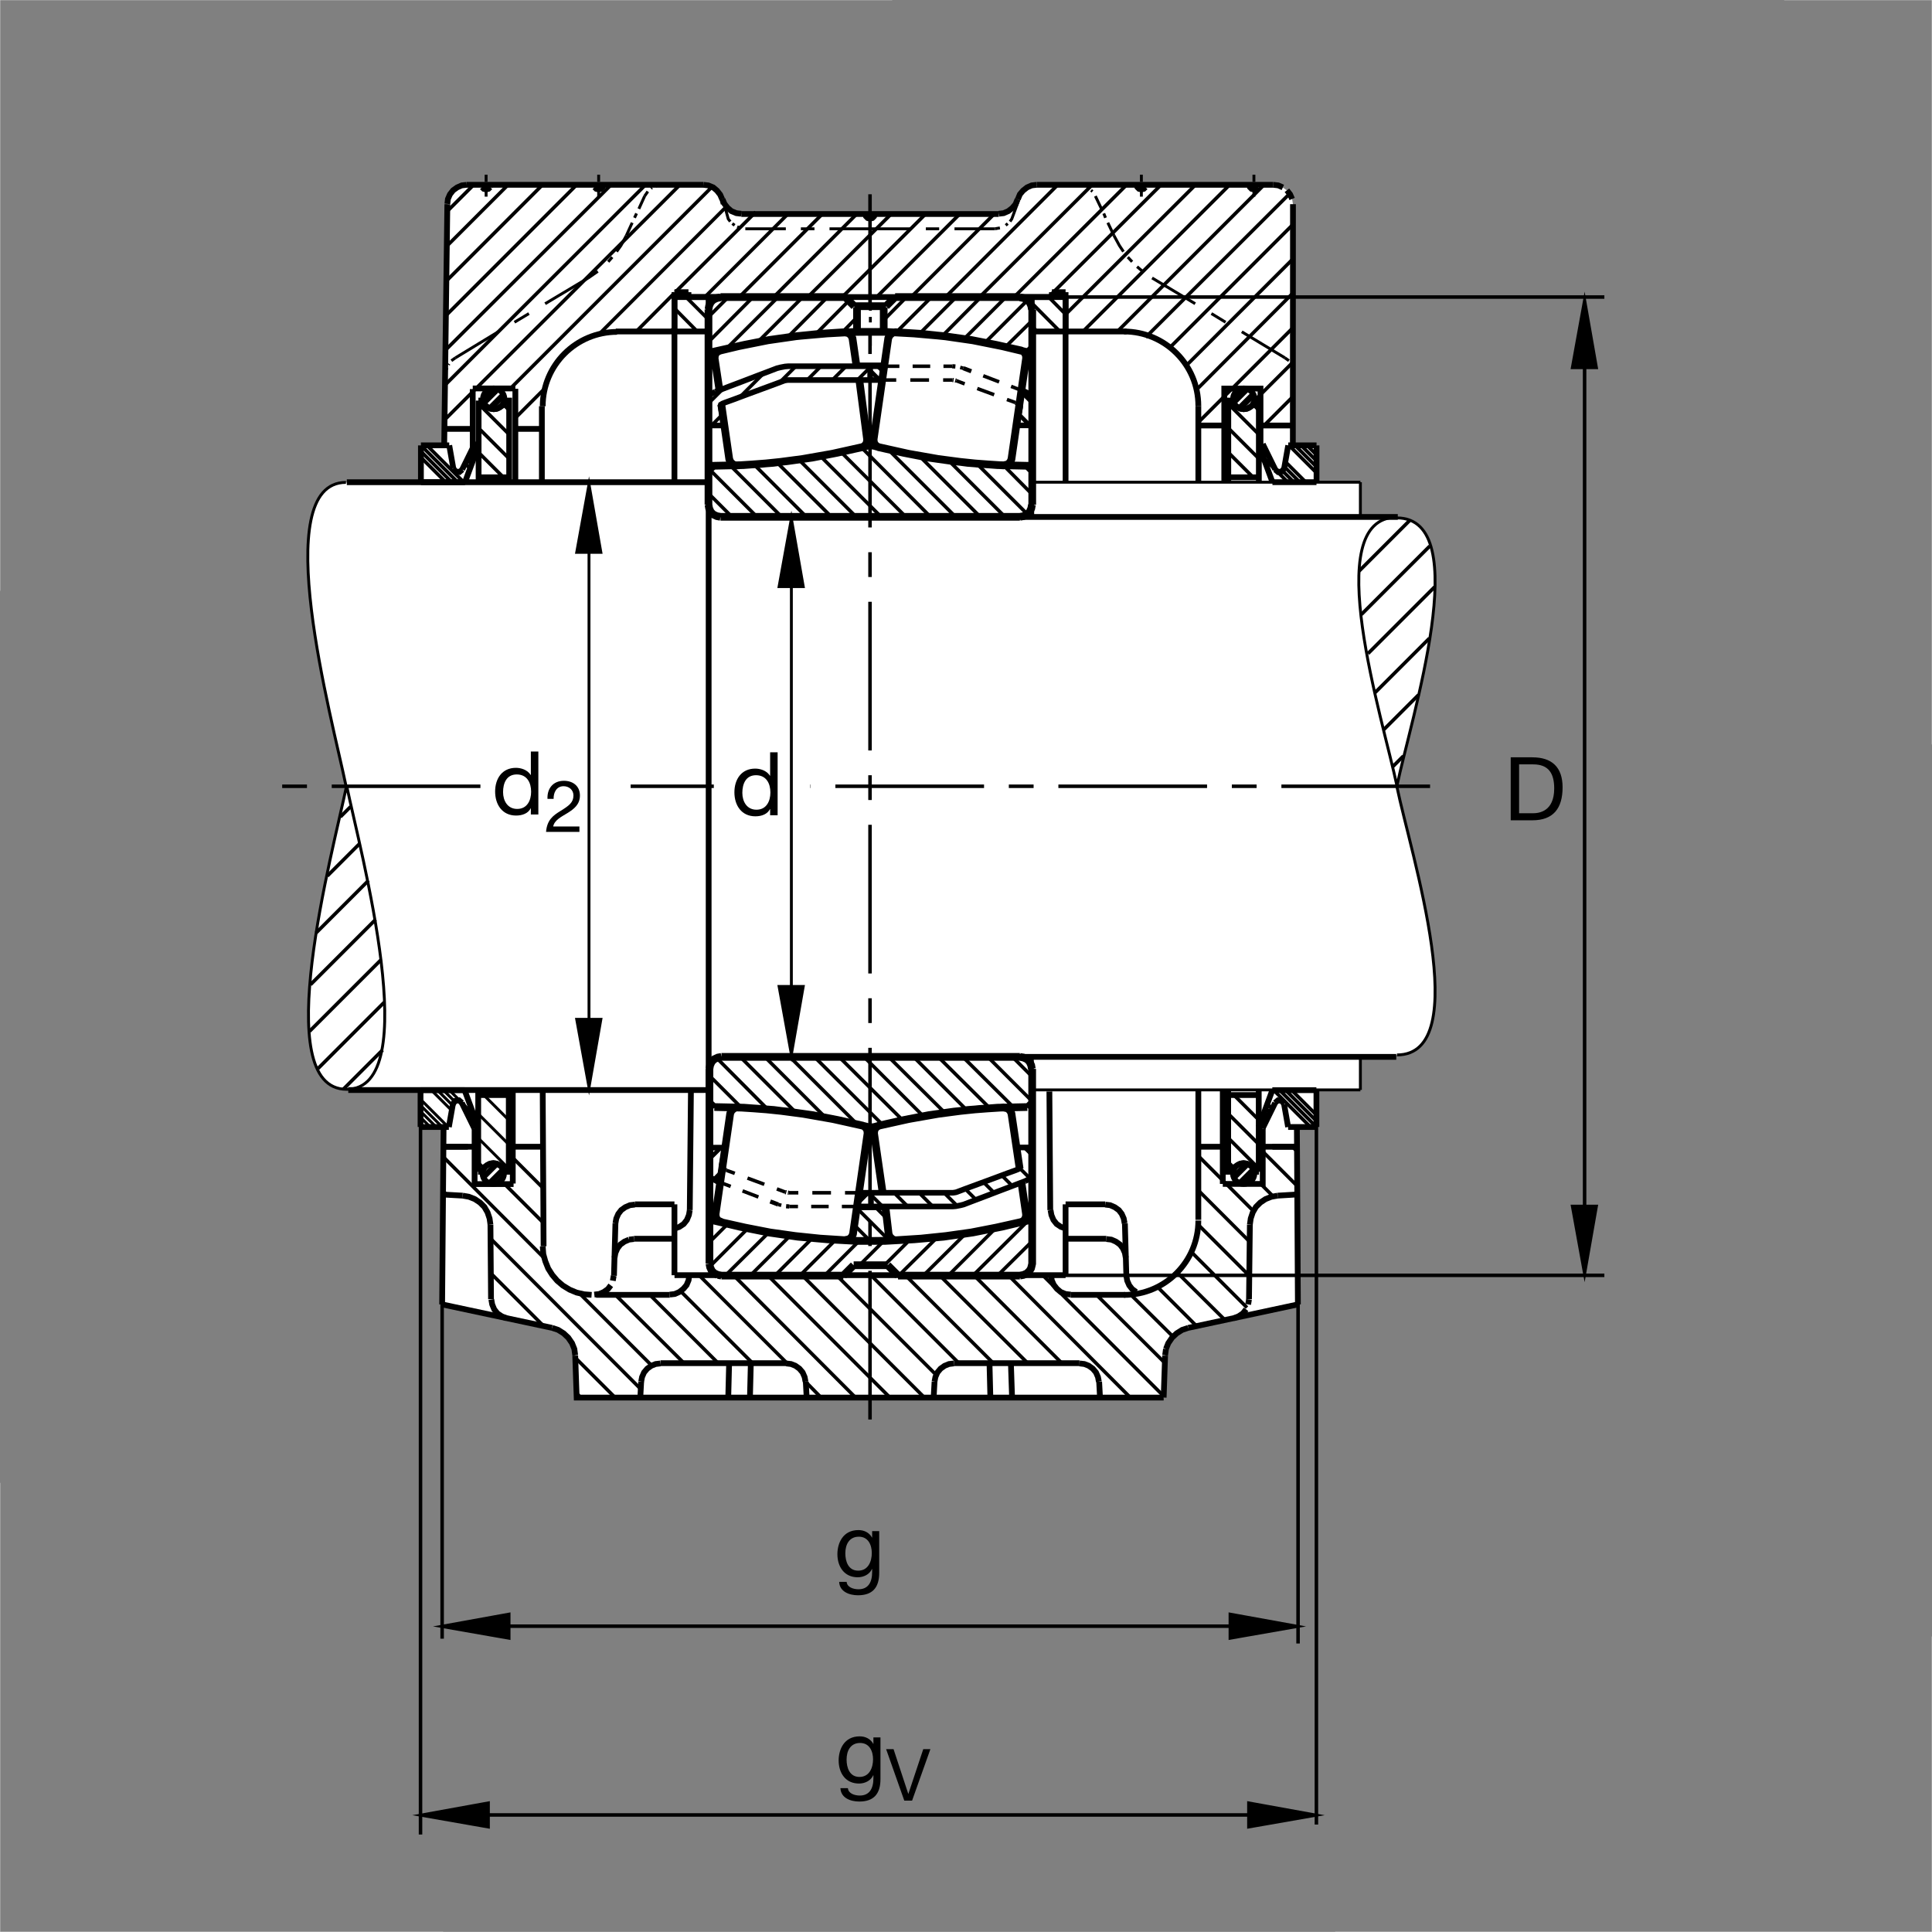 <?xml version="1.0" encoding="utf-8"?>
<!-- Generator: Adobe Illustrator 22.1.0, SVG Export Plug-In . SVG Version: 6.00 Build 0)  -->
<svg version="1.1" id="Ebene_1" xmlns="http://www.w3.org/2000/svg" xmlns:xlink="http://www.w3.org/1999/xlink" x="0px" y="0px"
	 viewBox="0 0 779.681 779.649" style="enable-background:new 0 0 779.681 779.649;" xml:space="preserve">
<rect x="0" y="0" width="779.681" height="779.649" fill="#808080" stroke="none"/>
<style type="text/css">
	.st0{fill:none;stroke:#FFFFFF;stroke-width:0.071;stroke-miterlimit:3.864;stroke-dasharray:360;}
	.st1{fill:#FFFFFF;}
	.st2{fill:none;stroke:#000000;stroke-width:2.33;stroke-miterlimit:10.433;}
	.st3{fill:none;stroke:#000000;stroke-width:1.417;stroke-miterlimit:10.433;stroke-dasharray:60,10,10,10;}
	.st4{fill:none;stroke:#000000;stroke-width:1.165;stroke-miterlimit:10;}
	.st5{fill-rule:evenodd;clip-rule:evenodd;stroke:#000000;stroke-width:1.165;stroke-miterlimit:10;}
	.st6{fill:none;stroke:#000000;stroke-width:2.329;stroke-miterlimit:10;}
	.st7{fill-rule:evenodd;clip-rule:evenodd;stroke:#000000;stroke-width:2.329;stroke-miterlimit:10;}
	.st8{fill:none;stroke:#000000;stroke-width:1.417;stroke-miterlimit:10;}
	.st9{fill:none;stroke:#000000;stroke-width:1.165;stroke-miterlimit:10.433;}
	.st10{fill:none;stroke:#000000;stroke-width:1.165;stroke-miterlimit:3.864;}
	.st11{fill:none;stroke:#000000;stroke-width:1.417;stroke-miterlimit:3.864;}
	.st12{fill:none;stroke:#000000;stroke-width:2.33;stroke-miterlimit:3.864;}
	.st13{fill:none;stroke:#000000;stroke-width:2.33;stroke-miterlimit:10;}
	.st14{stroke:#000000;stroke-width:1.165;stroke-miterlimit:10;}
	.st15{fill:none;stroke:#000000;stroke-width:3.107;stroke-miterlimit:10;}
	.st16{fill:none;stroke:#000000;stroke-width:2.268;stroke-miterlimit:3.864;}
	.st17{fill:none;stroke:#000000;stroke-width:1.7;stroke-miterlimit:10;}
	.st18{fill:none;stroke:#000000;stroke-width:1.701;stroke-miterlimit:10;stroke-dasharray:60,10,10,10;}
	.st19{fill:none;stroke:#000000;stroke-width:1.701;stroke-miterlimit:10;}
</style>
<g>
	<polygon class="st0" points="0.036,0.036 779.645,0.036 779.645,779.614 0.036,779.614 0.036,0.036 	"/>
	<path class="st1" d="M139.891,317.082c-5.422,26.334-31.754,122.577,0,122.577l29.853,0.273l0.067,14.87l9.206,0.053l-0.583,71.617
		l44.365,9.457l2.452,0.817l2.218,1.4l1.868,1.752l1.517,2.218l0.934,2.336l0.35,2.685l0.583,16.929h236.89l0.585-16.929
		l0.349-2.685l0.934-2.336l1.518-2.218l1.869-1.752l2.218-1.4l2.45-0.817l44.25-9.457l-0.387-71.584l7.82-0.122l0.032-14.924
		l17.754-0.033l-0.008-13.861l14.761-0.131c31.754,0,5.422-81.823,0-108.155v-1.037c5.422-26.333,32.099-107.954,0.345-107.954
		h-14.714h-0.383v-14.01h-17.635l-0.002-14.93l-9.636,0.082l0.07-97.352l-0.349-2.1l-0.818-1.868l-1.284-1.635l-1.635-1.168
		l-1.868-0.817l-1.984-0.234H418.36l-1.984,0.234l-1.869,0.817l-1.635,1.284l-1.283,1.519l-0.818,1.984l-0.934,1.984l-1.283,1.519
		l-1.635,1.284l-1.869,0.817l-1.984,0.233l-51.954,0.117l-51.955-0.117l-1.985-0.233l-1.985-0.817l-1.518-1.284l-1.284-1.635
		l-0.817-1.868l-0.935-1.868l-1.284-1.635l-1.518-1.284l-1.985-0.817l-1.984-0.234h-95.504l-1.984,0.234l-1.869,0.817l-1.635,1.168
		l-1.284,1.635l-0.817,1.868l-0.234,2.1l-1.352,97.27h-9.22l-0.077,14.803l-30.269,0.198
		C107.862,194.732,134.469,290.747,139.891,317.082L139.891,317.082z"/>
	<path class="st2" d="M219.02,163.953c0-16.579,13.44-30.018,30.018-30.018"/>
	<line class="st3" x1="351.105" y1="572.856" x2="351.105" y2="78.402"/>
	<path class="st4" d="M196.175,76.565v2.803 M196.175,75.398v-0.934 M196.175,73.414v-2.919 M237.388,112.176l-17.396,10.391
		 M213.454,126.536l-5.838,3.501 M201.078,133.892L183.799,144.4 M241.591,79.368v-2.803 M241.591,75.398v-0.934 M241.591,73.414
		v-2.919 M256.885,86.14l-0.817,1.751 M255.135,89.876l-2.336,5.136 M257.82,84.271l2.334-5.136 M300.785,92.327h16.345
		 M323.201,92.327h5.487 M334.759,92.327h16.345 M442.055,79.135l2.452,5.136 M445.441,86.14l0.701,1.751 M447.075,89.876
		l2.452,5.136 M464.938,112.176l17.396,10.391 M488.873,126.536l5.721,3.501 M501.132,133.892l17.396,10.508 M460.619,79.368v-2.803
		 M460.619,75.398v-0.934 M460.619,73.414v-2.919 M506.035,79.368v-2.803 M506.035,75.398v-0.934 M506.035,73.414v-2.919
		 M401.542,92.327h-16.345 M379.009,92.327h-5.371 M367.45,92.327h-16.345"/>
	<polygon class="st5" points="237.388,112.176 241.241,109.49 237.388,112.176 	"/>
	<path class="st4" d="M245.444,105.638l1.634-1.868 M248.829,101.55l1.752-2.451l2.218-4.086"/>
	<polygon class="st5" points="260.154,79.135 261.439,77.266 260.154,79.135 	"/>
	<polygon class="st5" points="262.724,76.098 263.074,75.748 262.724,76.098 	"/>
	<polygon class="st5" points="264.592,75.164 265.175,74.814 264.592,75.164 	"/>
	<path class="st4" d="M292.173,82.049l1.723,6.31l0.818,1.05 M295.53,90.225l0.935,0.701"/>
	<polygon class="st5" points="297.516,91.51 298.683,91.977 297.516,91.51 	"/>
	<polygon class="st5" points="401.542,92.327 403.526,91.977 401.542,92.327 	"/>
	<path class="st4" d="M405.862,90.926l0.818-0.701 M407.612,89.409l0.701-1.05l2.734-7.362"/>
	<polygon class="st5" points="434.932,74.581 437.151,74.814 434.932,74.581 	"/>
	<polygon class="st5" points="438.668,75.515 439.136,75.748 438.668,75.515 	"/>
	<polygon class="st5" points="440.303,76.799 440.888,77.266 440.303,76.799 	"/>
	<path class="st4" d="M449.527,95.013l2.218,4.086l1.635,2.451 M455.131,103.77l1.752,1.868"/>
	<polygon class="st5" points="458.867,107.622 461.086,109.49 458.867,107.622 	"/>
	<polygon class="st5" points="518.528,144.4 520.163,145.566 518.528,144.4 	"/>
	<polygon class="st5" points="521.096,146.85 521.33,147.201 521.096,146.85 	"/>
	<polygon class="st5" points="521.914,148.485 522.147,149.069 521.914,148.485 	"/>
	<polygon class="st5" points="183.799,144.4 182.164,145.566 183.799,144.4 	"/>
	<polygon class="st5" points="181.23,146.85 180.997,147.201 181.23,146.85 	"/>
	<polygon class="st5" points="180.413,148.485 180.18,149.069 180.413,148.485 	"/>
	<line class="st4" x1="188.819" y1="463.016" x2="188.703" y2="462.782"/>
	<path class="st6" d="M178.428,526.413l0.583-71.599 M179.012,462.782h9.807 M191.529,455.361v22.481h15.731 M206.935,477.627
		v-37.737 M219.02,440.423l0.35,62.523 M197.926,494.189l0.233,30.122 M178.428,526.413l44.366,9.457 M232.135,547.077l0.583,16.93
		h118.387 M325.536,564.007l-0.35-6.422 M317.247,550.114h-50.671 M270.312,522.559h-29.775 M247.779,514.853l0.584-21.131
		 M255.835,499.909h16.346 M278.368,488.351l0.467-48.452 M256.185,486.016h15.995 M272.181,486.016v28.604 M272.206,514.62H430.03
		 M430.03,514.62v-28.604 M513.507,462.782h9.809 M515.609,482.514l7.775-0.466 M504.401,494.189l-0.35,30.122 M523.782,526.413
		l-44.249,9.457 M470.192,547.077l-0.582,16.93 M469.609,564.007H351.105 M376.79,564.007l0.35-6.422 M384.964,550.114h50.67
		 M432.014,522.559h22.104 M454.547,514.853l-0.584-21.131 M446.492,499.909H430.03 M423.842,488.351l-0.35-47.868 M446.025,486.016
		H430.03 M399.324,550.114l0.349,13.894 M408.43,564.007l-0.468-13.894 M443.573,557.585l0.35,6.422 M303.002,550.114l-0.349,13.894
		 M293.896,564.007l0.351-13.894 M258.754,557.585l-0.35,6.422 M186.717,482.514l-8.289-0.466 M272.181,194.602v-76.7
		 M277.841,119.882h73.264 M351.105,86.373H299.15 M291.561,80.419v0.116 M283.855,74.581h-95.503 M180.53,82.403l-1.268,97.228
		 M272.181,133.775h-23.674 M292.028,82.286l-0.467-1.867 M351.105,86.373h51.955 M410.766,80.419v0.116 M418.354,74.581h95.503
		 M521.796,82.403l-0.048,96.916 M430.03,194.602v-76.7 M424.511,119.882h-73.406 M430.03,133.775h24.619 M256.185,486.133
		l-1.985,0.233l-1.869,0.818l-1.634,1.167l-1.168,1.519l-0.817,1.867l-0.35,1.985"/>
	<polygon class="st7" points="247.663,514.853 247.312,516.838 247.663,514.853 	"/>
	<path class="st6" d="M246.495,518.707l-1.168,1.517l-1.634,1.167l-1.869,0.818l-1.984,0.232 M266.576,550.23l-1.985,0.234
		l-1.751,0.701l-1.635,1.167l-1.284,1.519l-0.817,1.867l-0.35,1.868 M270.312,522.442l1.985-0.232l1.868-0.818l1.634-1.283
		l1.284-1.519l0.817-1.985l0.234-1.985 M272.181,495.824l1.985-0.701l1.751-1.168l1.284-1.635l0.818-1.984l0.35-1.985
		 M255.835,500.027l-1.985,0.233 M253.85,500.26l-1.869,0.818l-1.634,1.167l-1.168,1.518l-0.817,1.869l-0.35,1.984 M204.464,532.016
		l-1.985-0.817l-1.752-1.167l-1.284-1.635l-0.817-1.985l-0.35-1.985 M197.926,494.189l-0.35-2.453l-0.818-2.45l-1.283-2.22
		l-1.752-1.752l-2.101-1.4l-2.336-0.933l-2.568-0.468 M317.247,550.23l1.985,0.234l1.751,0.701l1.634,1.167l1.284,1.519l0.817,1.867
		l0.35,1.868 M377.14,557.585l0.35-1.868l0.818-1.867l1.284-1.519l1.635-1.167l1.751-0.701l1.985-0.234 M424.192,514.62l0.233,1.985
		l0.817,1.869l1.286,1.635l1.516,1.283l1.986,0.818l1.984,0.232 M454.314,507.616l-0.35-1.984l-0.817-1.869l-1.167-1.518
		l-1.635-1.167l-1.869-0.818l-1.984-0.233 M453.848,493.722l-0.35-1.985l-0.818-1.867l-1.167-1.519l-1.635-1.167l-1.868-0.818
		l-1.984-0.233 M430.146,495.824l-1.985-0.701l-1.751-1.168l-1.284-1.635l-0.818-1.984l-0.35-1.985 M454.547,514.853l0.35,1.985
		l0.818,1.869l1.167,1.517l1.634,1.167 M479.533,535.869l-2.452,0.818l-2.22,1.399l-1.867,1.752l-1.519,2.219l-0.934,2.334
		 M470.542,544.393l-0.35,2.568 M443.455,557.585l-0.35-1.868l-0.816-1.867l-1.286-1.519l-1.635-1.167l-1.751-0.701l-1.985-0.234
		 M497.862,532.016l1.985-0.817l1.751-1.167l1.285-1.635 M503.7,526.413l0.35-1.985 M504.401,494.189l0.349-2.453l0.818-2.45
		l1.284-2.22l1.751-1.752l2.102-1.4l2.334-0.933l2.569-0.468 M232.135,546.96l-0.35-2.568l-0.934-2.334l-1.518-2.219l-1.868-1.752
		l-2.219-1.399l-2.451-0.818 M299.15,86.256l-1.985-0.233l-1.985-0.818l-1.518-1.284l-1.284-1.635l-0.817-1.867 M291.444,80.419
		l-0.817-1.868l-1.284-1.635l-1.518-1.286l-1.985-0.817l-1.985-0.233 M243.459,74.581l-0.233,0.934l-0.701,0.701l-0.934,0.233
		l-0.934-0.233l-0.7-0.701 M198.043,74.581l-0.234,0.934 M197.809,75.515l-0.7,0.701l-0.934,0.233l-0.934-0.233l-0.7-0.701
		 M349.237,86.373l0.234,0.934l0.7,0.701l0.934,0.233l0.935-0.233l0.701-0.701 M352.973,86.373l-0.233,0.934l-0.701,0.701
		 M351.105,88.241l-0.934-0.233l-0.7-0.701 M403.06,86.256l1.984-0.233l1.869-0.818l1.635-1.284l1.283-1.517l0.818-1.984
		 M410.766,80.419l0.817-1.985l1.284-1.518l1.635-1.286l1.868-0.817l1.984-0.233 M458.751,74.581l0.233,0.934l0.701,0.701
		l0.934,0.233l0.934-0.233l0.701-0.701 M504.167,74.581l0.234,0.934l0.701,0.701l0.933,0.233l0.934-0.233l0.701-0.701
		 M513.857,74.581l1.985,0.233l1.868,0.817 M519.345,76.799l1.284,1.635l0.817,1.868 M188.352,74.581l-1.985,0.233l-1.868,0.817
		l-1.634,1.168l-1.284,1.635l-0.817,1.868l-0.233,1.984"/>
	<line class="st8" x1="416.636" y1="208.389" x2="416.636" y2="194.412"/>
	<path class="st6" d="M238.751,522.559l-3.035-0.234l-3.036-0.698l-2.802-1.168l-2.685-1.635l-2.335-1.985l-1.985-2.336
		l-1.633-2.568l-1.168-2.919l-0.817-2.918l-0.233-3.152 M179.713,462.782h11.719 M206.979,462.782h12.04 M483.58,171.719h10.491
		 M564.098,208.612H309.502 M509.904,462.782h12.593 M272.181,133.775h13.571 M285.965,133.775v-13.893 M298.8,119.882h-26.619
		 M277.841,119.882v-1.981 M424.511,117.901h5.52 M430.03,119.882v13.893 M430.03,133.775h-13.654 M424.511,119.882v-1.981
		 M416.386,133.775v-13.893 M430.03,119.882h-26.62 M272.181,119.882v13.893 M272.181,117.901h5.66"/>
	<line class="st4" x1="549" y1="194.602" x2="416.377" y2="194.602"/>
	<path class="st6" d="M285.987,194.602v245.675 M563.477,426.514h-253.74 M286.064,439.899H140.549 M285.752,194.602H139.966"/>
	<line class="st4" x1="549" y1="194.602" x2="549" y2="208.612"/>
	<path class="st6" d="M207.978,194.477v-37.584 M190.772,180.786v-23.772 M179.506,173.083h11.279 M207.978,156.762h-17.193"/>
	<line class="st2" x1="218.677" y1="163.953" x2="218.677" y2="194.477"/>
	<line class="st4" x1="505.484" y1="471.726" x2="505.414" y2="471.797"/>
	<line class="st2" x1="483.605" y1="163.798" x2="483.605" y2="194.477"/>
	<path class="st9" d="M563.753,208.74c-31.754,0-5.421,82.096,0,108.43 M563.753,209.014c31.754,0,5.422,81.821,0,108.156
		 M139.61,194.675c-31.754,0-5.421,96.015,0,122.348 M139.885,439.601c-31.754,0-5.421-96.244,0-122.578 M139.885,439.601
		c31.754,0,5.421-96.244,0-122.578"/>
	<line class="st6" x1="207.741" y1="173.083" x2="219.02" y2="173.083"/>
	<path class="st2" d="M483.605,163.798c0-16.58-13.439-30.02-30.018-30.02"/>
	<path class="st6" d="M521.895,171.719h-13.206 M508.689,179.631v-22.814h-14.618v37.659"/>
	<path class="st4" d="M549,439.843H416.533 M549,439.843v-14.01"/>
	<line class="st6" x1="523.375" y1="454.813" x2="523.782" y2="526.413"/>
	<path class="st2" d="M483.605,492.285v-52.16 M483.605,492.565c0,16.579-13.439,30.018-30.018,30.018"/>
	<path class="st6" d="M483.747,462.782h9.721 M493.467,439.968v37.815"/>
	<line class="st8" x1="416.481" y1="439.843" x2="416.481" y2="426.371"/>
	<path class="st9" d="M563.753,425.73c31.754,0,5.422-81.823,0-108.155"/>
	<path class="st3" d="M193.877,317.31h-80.833 M577.123,317.31H327.002"/>
	<path class="st10" d="M205.286,471.588l-12.304-12.305 M195.086,471.163l-2.104-2.105 M205.286,461.81l-12.327-12.327"/>
	<path class="st4" d="M195.263,475.676l5.732-5.732 M202.792,471.466l-5.819,5.821 M199.841,469.511l-5.005,5.005 M203.191,474.318
		l-3.222,3.221 M198.16,477.688l5.033-5.034"/>
	<path class="st9" d="M173.53,454.735l-3.795-3.795 M175.947,454.735l-6.251-6.251 M178.365,454.735l-8.576-8.576 M180.649,454.602
		l-10.86-10.861 M182.29,448.144l-8.165-8.164 M182.68,446.118l-6.21-6.211 M183.462,444.482l-4.501-4.5 M191.293,449.897
		l-9.927-9.928"/>
	<line class="st10" x1="205.286" y1="451.97" x2="195.256" y2="441.94"/>
	<line class="st9" x1="192.369" y1="453.388" x2="188.558" y2="449.577"/>
	<polyline class="st6" points="493.467,477.783 509.592,477.783 509.592,455.438 	"/>
	<line class="st3" x1="288.068" y1="317.31" x2="254.502" y2="317.31"/>
	<path class="st11" d="M179.713,169.15l94.686-94.569 M287.358,75.398l-81.294,81.294 M304.965,85.579l-32.452,32.336
		 M284.439,119.882l33.509-33.509 M331.841,86.373l-33.508,33.509 M312.226,119.882l33.509-33.509 M359.628,86.373l-33.624,33.509
		 M339.897,119.882l33.625-33.509 M387.298,86.373l-33.507,33.509 M367.684,119.882l33.508-33.509 M426.877,74.581l-45.3,45.301
		 M395.353,119.882l45.417-45.301 M454.664,74.581l-45.417,45.301 M423.214,119.808l45.345-45.227 M482.451,74.581l-52.42,52.305
		 M437.035,133.775l59.194-59.194 M510.121,74.581l-59.456,59.457 M462.353,136.125l58.16-58.042 M521.796,90.576l-49.349,49.349
		 M478.824,147.442l43.09-43.089 M522.03,118.013l-38.425,38.541 M483.605,170.448l38.659-38.659 M521.656,146.291l-15.621,15.62
		 M509.904,171.937l11.766-11.766 M260.505,74.581l-80.676,80.559 M179.946,141.13l66.665-66.55 M232.718,74.581l-52.538,52.539
		 M180.296,113.227l38.645-38.646 M205.047,74.581l-24.634,24.634 M180.53,85.205l10.624-10.624 M257.007,133.537l15.18-15.296
		 M207.862,168.788l11.987-12.016 M241.6,135.019l51.479-51.565 M418.537,133.775l-1.936-1.935 M413.983,119.882l13.561,13.677
		 M429.892,126.684l-6.685-6.801 M270.663,133.775l1.518-1.635 M281.404,133.775l-9.223-9.341 M276.85,119.882l8.589,8.589
		 M552.071,263.753l26.897-26.897 M549.405,247.974l27.596-27.598 M548.482,230.448l20.338-20.337 M566.321,305.131l-4.162,4.164
		 M572.479,280.409l-14.004,14.003 M576.885,257.556l-21.916,21.915 M151.604,371.055l-26.294,26.293 M153.865,387.241
		l-28.976,28.975 M155.009,404.541l-26.686,26.687 M137.353,329.677l4.162-4.163 M132.088,353.507l13.111-13.111 M127.589,376.451
		l21.115-21.115 M138.576,439.546l15.824-15.825 M178.895,480.763l1.401,1.4 M179.012,466.987l40.591,40.706 M197.926,499.792
		l60.594,60.712 M262.957,551.048l-28.488-28.488 M248.363,522.559l27.67,27.554 M219.408,535.169l-21.366-21.364 M219.416,493.613
		l-15.908-15.908 M207.058,467.361l12.173,12.173 M262.256,522.559l27.554,27.554 M303.703,550.114l-28.955-28.955 M248.246,564.007
		l-16.111-16.112 M282.104,514.62l35.493,35.494 M325.186,557.703l6.188,6.305 M345.268,564.007l-49.27-49.388 M309.775,514.62
		l49.386,49.388 M373.054,564.007l-49.386-49.388 M337.562,514.62l40.279,40.28 M386.949,550.114l-35.494-35.494 M365.349,514.62
		l35.493,35.494 M414.735,550.114l-35.61-35.494 M234.353,564.007l-1.635-1.752 M393.019,514.62l35.493,35.494 M442.521,522.559
		l27.554,27.437 M473.345,539.372l-16.93-16.813 M466.869,519.121l16.049,16.048 M494.36,532.717l-19.521-19.404 M480.949,505.412
		l22.283,22.284 M504.167,514.853l-20.562-20.56 M504.284,501.078l-20.679-20.679 M483.618,466.518l22.184,22.184 M509.904,465.017
		l13.527,13.527 M469.609,563.423l-48.803-48.803 M406.913,514.62l49.269,49.388 M513.741,482.748l-4.963-4.965 M523.315,464.534
		l-1.752-1.752 M508.019,471.588l-12.304-12.305 M497.82,471.163l-2.105-2.105 M508.019,461.81l-12.327-12.327 M508.019,451.97
		l-10.03-10.03 M528.734,454.69l-14.711-14.711 M531.163,454.702l-14.795-14.795 M531.245,452.368l-12.384-12.386 M531.193,449.897
		l-9.927-9.928 M511.096,452.402l-1.461-1.461 M511.899,450.787l-1.658-1.657 M512.7,449.171l-1.798-1.798 M513.464,447.518
		l-1.998-1.998 M498.112,475.735l5.733-5.732 M505.641,471.527l-5.82,5.818 M502.69,469.57l-5.006,5.005 M506.123,474.292
		l-3.443,3.442 M501.008,477.747l5.033-5.034 M495.672,162.957l12.304,12.304 M505.871,163.38l2.105,2.105 M495.672,172.732
		l12.327,12.326 M505.574,158.672l-5.732,5.732 M498.045,162.88l5.82-5.82 M500.997,164.838l5.004-5.005 M497.648,160.03
		l3.221-3.221 M502.677,156.66l-5.033,5.034 M527.399,179.666l3.937,3.938 M524.977,179.662l6.299,6.299 M522.633,179.736
		l8.516,8.515 M520.289,179.808l10.996,10.997 M518.656,186.273l8.291,8.291 M518.348,188.383l6.253,6.253 M517.572,190.023
		l4.537,4.538 M509.778,184.646l9.927,9.928 M495.672,182.574l10.03,10.029 M508.742,181.196l3.438,3.437 M193.111,162.957
		l12.303,12.304 M203.31,163.38l2.104,2.105 M193.111,172.732l12.327,12.326 M193.111,182.574l10.029,10.029 M190.034,182.143
		l1.462,1.461 M189.232,183.757l1.656,1.657 M188.43,185.372l1.798,1.797 M187.666,187.026l1.998,1.997 M172.396,179.854
		l14.711,14.711 M169.967,179.841l14.794,14.795 M169.885,182.177l12.384,12.384 M169.937,184.646l9.927,9.928 M202.959,158.867
		l-5.733,5.733 M198.381,165.033l5.006-5.005 M195.508,162.998l5.749-5.748 M195.001,160.258l3.449-3.449 M200.068,156.851l-5,4.999
		"/>
	<path class="st6" d="M507.983,440.054v32.829 M508.061,472.882h-1.227 M506.761,472.882l-1.444-2.021l-1.072-0.691l-1.044-0.545
		l-1.355-0.215l-1.277,0.19l-1.045,0.523l-1.134,0.738l-1.444,2.021 M496.946,472.882h-1.3v-32.829"/>
	<path class="st12" d="M497.588,473.614c0-2.31,1.929-4.182,4.31-4.182c2.38,0,4.31,1.873,4.31,4.182c0,2.31-1.93,4.182-4.31,4.182
		C499.517,477.796,497.588,475.923,497.588,473.614L497.588,473.614z"/>
	<line class="st13" x1="495.625" y1="441.923" x2="507.935" y2="441.923"/>
	<path class="st6" d="M518.209,445.554l-0.901-1.263l-1.563-0.24l-1.202,1.023 M531.264,454.814h-11.43 M519.834,454.814l-1.624-9.2
		 M514.602,445.074l-5.051,10.282 M509.551,455.356l-1.563-0.541 M507.988,454.814l5.495-14.87 M531.264,454.791v-14.907
		 M531.243,439.953h-17.782 M506.803,161.662l-1.444,2.02l-1.072,0.69l-1.044,0.547l-1.355,0.213l-1.279-0.19l-1.044-0.523
		l-1.134-0.738l-1.444-2.02 M508.026,194.488v-32.827 M508.102,161.662h-1.226 M496.988,161.662h-1.3v32.827 M508.03,179.73
		l5.495,14.87"/>
	<line class="st13" x1="495.667" y1="192.623" x2="507.978" y2="192.623"/>
	<path class="st6" d="M519.876,179.73l-1.624,9.2 M514.644,189.47l-5.051-10.282 M509.594,179.188l-1.563,0.541 M518.252,188.99
		l-0.901,1.262l-1.563,0.24l-1.202-1.022"/>
	<path class="st12" d="M497.629,160.931c0-2.31,1.93-4.182,4.311-4.182c2.38,0,4.31,1.873,4.31,4.182c0,2.31-1.93,4.181-4.31,4.181
		C499.559,165.112,497.629,163.24,497.629,160.931L497.629,160.931z"/>
	<path class="st6" d="M531.306,179.73h-11.43 M531.306,179.751v14.909 M531.285,194.591h-17.782 M193.146,194.488v-32.827
		 M193.069,161.662h1.227 M194.368,161.662l1.444,2.02l1.073,0.69l1.044,0.547l1.354,0.213l1.278-0.19l1.045-0.523l1.135-0.738
		l1.444-2.02 M204.184,161.662h1.299v32.827"/>
	<path class="st12" d="M194.921,160.931c0-2.31,1.93-4.182,4.311-4.182c2.381,0,4.311,1.873,4.311,4.182
		c0,2.31-1.93,4.181-4.311,4.181C196.851,165.112,194.921,163.24,194.921,160.931L194.921,160.931z"/>
	<line class="st13" x1="205.505" y1="192.623" x2="193.194" y2="192.623"/>
	<path class="st6" d="M181.296,179.73l1.623,9.2 M182.919,188.99l0.902,1.262l1.564,0.24l1.202-1.022 M169.866,179.73h11.43
		 M186.527,189.47l5.051-10.282 M191.578,179.188l1.563,0.541 M193.142,179.73l-5.494,14.87 M169.866,179.751v14.909
		 M169.888,194.591h17.782 M186.371,445.074l5.051,10.282 M192.989,440.054v32.829 M204.028,472.882h1.3v-32.829 M181.14,454.814
		l1.623-9.2 M192.985,454.814l-5.494-14.87"/>
	<line class="st13" x1="205.349" y1="441.923" x2="193.039" y2="441.923"/>
	<path class="st6" d="M182.763,445.554l0.902-1.263l1.563-0.24l1.203,1.023 M169.709,454.814h11.431 M192.913,472.882h1.227"/>
	<path class="st12" d="M194.765,473.614c0-2.31,1.93-4.182,4.311-4.182c2.381,0,4.311,1.873,4.311,4.182
		c0,2.31-1.93,4.182-4.311,4.182C196.695,477.796,194.765,475.923,194.765,473.614L194.765,473.614z"/>
	<path class="st6" d="M191.422,455.356l1.563-0.541 M194.212,472.882l1.443-2.021l1.072-0.691l1.045-0.545l1.354-0.215l1.278,0.19
		l1.045,0.523l1.135,0.738l1.444,2.021 M169.731,439.953h17.782 M169.709,454.791v-14.907"/>
	<path class="st8" d="M510.132,732.446H175.882 M178.425,525.657v135.65 M509.128,656.261H178.298 M523.848,522.741v140.511"/>
	<polygon class="st14" points="496.394,661.138 523.769,656.346 496.394,651.386 496.394,661.138 	"/>
	<polygon class="st14" points="205.433,651.386 205.433,661.138 178.058,656.346 205.433,651.386 	"/>
	<g>
		<path d="M354.813,634.748c0,5.98-2.741,9.042-8.543,9.042c-3.453,0-7.44-1.389-7.618-5.411h3.026
			c0.142,2.207,2.776,2.99,4.77,2.99c3.952,0,5.518-2.848,5.518-6.977v-1.211h-0.071c-0.997,2.243-3.417,3.347-5.731,3.347
			c-5.482,0-8.223-4.308-8.223-9.327c0-4.343,2.136-9.719,8.508-9.719c2.314,0,4.379,1.032,5.482,3.062h-0.036h0.071v-2.634h2.848
			V634.748z M351.823,626.739c0-3.239-1.424-6.586-5.233-6.586c-3.88,0-5.447,3.169-5.447,6.692c0,3.312,1.21,7.014,5.197,7.014
			C350.327,633.859,351.823,630.192,351.823,626.739z"/>
	</g>
	<path class="st8" d="M169.704,451.845v288.498 M531.252,454.188v282.135"/>
	<polygon class="st14" points="503.885,737.321 531.259,732.53 503.885,727.568 503.885,737.321 	"/>
	<polygon class="st14" points="197.096,727.568 197.096,737.321 169.721,732.53 197.096,727.568 	"/>
	<line class="st4" x1="237.698" y1="216.836" x2="237.698" y2="420.68"/>
	<polygon class="st14" points="242.488,222.913 237.698,195.538 232.736,222.913 242.488,222.913 	"/>
	<polygon class="st14" points="232.736,411.37 242.488,411.37 237.698,438.745 232.736,411.37 	"/>
	<line class="st4" x1="319.368" y1="230.65" x2="319.368" y2="409.696"/>
	<polygon class="st14" points="324.159,236.727 319.368,209.352 314.407,236.727 324.159,236.727 	"/>
	<polygon class="st14" points="314.407,398.086 324.159,398.086 319.368,425.461 314.407,398.086 	"/>
	<g>
		<path d="M313.82,329.01h-3.026v-2.492h-0.071c-0.997,2.029-3.346,2.919-5.874,2.919c-5.66,0-8.472-4.485-8.472-9.683
			c0-5.197,2.776-9.576,8.401-9.576c1.887,0,4.592,0.712,5.945,2.883h0.071v-9.469h3.026V329.01z M305.276,326.767
			c4.058,0,5.625-3.489,5.625-6.942c0-3.631-1.637-6.977-5.802-6.977c-4.129,0-5.518,3.524-5.518,7.12
			C299.58,323.421,301.361,326.767,305.276,326.767z"/>
	</g>
	<line class="st8" x1="639.483" y1="127.602" x2="639.483" y2="510.324"/>
	<polygon class="st14" points="644.274,148.388 639.483,121.013 634.521,148.388 644.274,148.388 	"/>
	<polygon class="st14" points="634.521,486.754 644.274,486.754 639.483,514.129 634.521,486.754 	"/>
	<g>
		<path d="M609.668,305.624h8.722c7.832,0,12.211,3.916,12.211,12.104c0,8.508-3.738,13.314-12.211,13.314h-8.722V305.624z
			 M613.05,328.194h5.625c2.313,0,8.544-0.641,8.544-10.003c0-6.052-2.243-9.719-8.473-9.719h-5.696V328.194z"/>
	</g>
	<g>
		<path d="M217.258,328.698h-3.026v-2.492h-0.071c-0.997,2.029-3.346,2.919-5.874,2.919c-5.66,0-8.472-4.485-8.472-9.683
			c0-5.197,2.776-9.576,8.401-9.576c1.887,0,4.592,0.712,5.945,2.883h0.071v-9.469h3.026V328.698z M208.714,326.455
			c4.058,0,5.625-3.489,5.625-6.942c0-3.631-1.637-6.977-5.802-6.977c-4.129,0-5.518,3.524-5.518,7.12
			C203.018,323.109,204.798,326.455,208.714,326.455z"/>
	</g>
	<g>
		<path d="M220.946,322.402c-0.204-4.19,2.27-7.304,6.635-7.304c3.608,0,6.459,2.095,6.459,5.936c0,3.637-2.444,5.471-5.005,7.071
			c-2.59,1.571-5.296,2.881-5.791,5.441h10.592v2.183h-13.473c0.408-4.889,2.881-6.634,5.791-8.438
			c3.492-2.153,5.267-3.434,5.267-6.285c0-2.241-1.804-3.725-3.986-3.725c-2.881,0-4.103,2.648-4.016,5.121H220.946z"/>
	</g>
	<g>
		<path d="M355.321,717.991c0,5.98-2.741,9.042-8.543,9.042c-3.453,0-7.44-1.389-7.618-5.411h3.026
			c0.142,2.207,2.776,2.99,4.77,2.99c3.952,0,5.518-2.848,5.518-6.977v-1.211h-0.071c-0.997,2.243-3.417,3.347-5.731,3.347
			c-5.482,0-8.223-4.308-8.223-9.327c0-4.343,2.136-9.719,8.508-9.719c2.314,0,4.379,1.032,5.482,3.062h-0.036h0.071v-2.634h2.848
			V717.991z M352.33,709.981c0-3.239-1.424-6.586-5.233-6.586c-3.88,0-5.447,3.169-5.447,6.692c0,3.312,1.21,7.014,5.197,7.014
			C350.835,717.101,352.33,713.434,352.33,709.981z"/>
	</g>
	<g>
		<path d="M368.08,726.666h-3.143l-7.333-20.776h2.998l5.936,18.012h0.058l5.994-18.012h2.881L368.08,726.666z"/>
	</g>
	<path class="st8" d="M647.459,514.676H429.505 M647.459,119.873H429.505"/>
	<path class="st4" d="M351.245,127.888v2.23 M351.245,132.743v6.821 M351.245,125.396v-6.821"/>
	<path class="st15" d="M345.854,124.084v9.969 M361.247,119.887l-3.673,3.673 M344.783,123.586l-3.701-3.7 M341.15,119.887h-50.382
		 M290.768,120.017l-1.443,0.262l-1.443,0.656l-1.049,1.05l-0.656,1.443l-0.263,1.443 M411.59,208.568l1.443-0.264l1.444-0.654
		l1.05-1.05l0.655-1.445l0.263-1.443 M290.768,208.568l-1.443-0.264l-1.443-0.654l-1.049-1.05l-0.656-1.445l-0.263-1.443
		 M290.768,208.568H411.59 M345.604,133.923h5.641h5.641 M345.604,133.923l-11.938,0.655l-11.938,1.05l-11.807,1.705l-11.807,2.361
		l-11.545,2.755 M344.754,123.561h12.849 M356.885,133.923l11.938,0.655l11.937,1.05l11.807,1.705l11.807,2.361l11.544,2.755
		 M411.59,119.887h-50.353 M356.635,124.084v9.969 M416.444,124.871l-0.263-1.443l-0.655-1.443l-1.05-1.05l-1.444-0.656
		l-1.443-0.262 M405.293,187.84l-10.233-0.655l-10.1-1.05l-10.233-1.443l-10.102-1.968l-9.97-2.23l-1.181-0.657l-0.788-1.18
		l-0.131-1.313l5.903-40.798l0.524-1.181l1.05-0.919l0.67-0.287l0.642-0.107l10.233,0.656l10.102,1.05l10.233,1.443l10.1,1.969
		l9.97,2.229l0.785,0.305l0.64,0.538l0.543,0.995l0.127,0.676l0.005,0.766l-5.903,40.668l-0.525,1.181l-1.05,0.918l-1.311,0.262
		 M416.575,189.939l-1.968-1.967l-12.069-0.263l-12.069-0.918l-11.938-1.575l-11.938-2.099l-11.81-2.633l-2.2-0.606l-1.23-0.135
		l-1.168,0.121l-2.481,0.63l-11.807,2.623l-11.938,2.099l-11.938,1.575l-12.069,0.918l-12.07,0.263l-1.967,1.967 M290.329,157.356
		l-1.923-12.676v-0.13l0.131-1.313l0.787-1.181l1.181-0.524l-0.131-0.132l9.971-2.229l10.101-1.969l10.233-1.443l10.101-1.05
		l10.232-0.656l0.131,0.132l1.312,0.261l1.049,0.919l0.525,1.181l1.624,11.227 M346.804,153.428l3.128,23.917l-0.131,1.313
		l-0.786,1.18l-0.506,0.327l-0.675,0.331l-9.97,2.23l-10.102,1.968l-10.232,1.443l-10.101,1.05l-10.233,0.655l-0.65-0.146
		l-0.661-0.247l-1.05-0.918l-0.524-1.181l-3.22-22.181 M416.575,141.925l-0.656,0.525 M285.914,141.925v-17.054 M285.914,189.939
		v-48.014 M286.57,142.45l-0.656-0.525 M285.914,203.713v-13.774 M416.575,189.939v-48.014 M416.575,124.871v17.054
		 M416.575,203.713v-13.774"/>
	<path class="st11" d="M285.914,127.888l8.002-8.002 M303.887,119.887l-17.972,18.103 M292.998,140.875l20.99-20.988
		 M323.958,119.887l-18.235,18.234 M317.792,136.153l16.136-16.267 M339.831,134.186l5.982-6.114 M356.885,128.938l8.921-9.052
		 M375.907,119.887l-14.299,14.299 M371.053,134.71l14.824-14.823 M395.848,119.887l-15.612,15.742 M389.025,136.81l16.924-16.923
		 M414.739,121.067l-17.186,17.186 M405.818,139.957l10.757-10.627 M416.575,139.302l-2.624,2.623 M342.544,121.371l-13.47,13.602
		 M331.039,184.036l24.533,24.532 M365.541,208.568l-26.106-26.107 M347.569,180.495l27.942,28.073 M385.614,208.568l-27.288-27.288
		 M371.052,184.036l24.531,24.532 M405.553,208.568l-22.696-22.696 M394.141,187.054l20.464,20.464 M416.573,199.516l-11.675-11.807
		 M345.47,208.568l-23.089-23.089 M313.46,186.529l22.039,22.039 M325.398,208.568l-21.12-21.122 M294.702,187.84l20.727,20.728
		 M305.458,208.568l-19.021-19.022 M285.912,199.122l9.445,9.446"/>
	<polyline class="st16" points="410.843,162.887 411.444,163.261 411.712,163.797 411.696,164.331 410.324,171.665 416.554,171.665 
		416.554,159.89 415.19,158.875 413.652,158.071 411.244,157.162 	"/>
	<path class="st8" d="M396.796,151.651l6.422,2.461 M408.033,155.931l3.211,1.23 M406.361,161.228l3.411,1.23 M401.21,159.301
		l-6.823-2.515"/>
	<line class="st16" x1="412.247" y1="157.537" x2="411.406" y2="163.149"/>
	<line class="st17" x1="409.772" y1="162.459" x2="410.843" y2="162.887"/>
	<path class="st8" d="M357.206,147.8h5.745 M368.302,147.8h7.091 M380.744,147.8h3.545"/>
	<line class="st18" x1="388.77" y1="148.601" x2="391.98" y2="149.832"/>
	<path class="st8" d="M389.305,154.915l-3.411-1.284 M384.422,153.364h-3.812 M374.924,153.364h-7.559 M361.681,153.364h-5.433"/>
	<line class="st18" x1="384.289" y1="147.8" x2="385.56" y2="147.906"/>
	<line class="st8" x1="387.498" y1="148.28" x2="388.77" y2="148.601"/>
	<path class="st18" d="M384.422,153.364l0.402,0.053 M385.492,153.523l0.402,0.108"/>
	<path class="st16" d="M358.663,134.964l-0.735-0.729l0.027-0.013l-6.738-0.02l-6.979,0.074l-0.508,0.727l1.886,11.954l0.526,0.488
		l10.399,0.001l0.401-0.374l1.747-12.121 M345.597,146.964v0.83 M351.159,147.8v5.538"/>
	<line class="st17" x1="355.419" y1="153.325" x2="356.375" y2="147.838"/>
	<path class="st16" d="M351.193,153.364h4.735 M351.146,147.8h-8.193h-3.546h-5.351h-7.09h-5.351h-3.545l-1.271,0.107l-1.94,0.374
		l-1.27,0.321l-3.21,1.23l-4.816,1.82l-6.421,2.461l-4.816,1.819l-3.211,1.23l-2.407,0.909 M290.863,164.451l-0.083-0.702
		l0.134-0.488l0.602-0.374l1.07-0.429l3.411-1.23l5.15-1.927l6.823-2.515l5.084-1.871l3.411-1.284l0.401-0.108l0.669-0.107
		l0.401-0.053h3.812h5.685h7.559h5.685h3.746h6.835 M356.886,147.8h-5.74 M290.884,164.451l1.287,7.265h-6.34v-11.877
		 M285.831,159.89l1.337-1.015l1.539-0.804"/>
	<line class="st11" x1="292.057" y1="171.487" x2="291.733" y2="171.681"/>
	<path class="st8" d="M325.749,153.364l5.429-5.43 M335.888,153.364l5.429-5.43 M346.027,153.364l5.109-5.111 M314.572,154.401
		l6.467-6.468 M298.525,160.309l9.58-9.581 M285.991,162.703l5.429-5.429 M287.108,171.726l4.152-4.151"/>
	<path class="st19" d="M351.137,149.531l3.913,3.912 M354.331,147.855l1.837,1.835 M412.135,158.072l4.31,4.311 M411.176,167.255
		l4.311,4.31"/>
	<path class="st15" d="M286.305,509.945v-16.999 M414.584,447.048l1.962-1.962 M416.546,445.087v-13.731 M411.577,426.518H291.144
		 M286.305,431.356v13.731 M286.305,445.087l1.961,1.962 M286.959,492.292l-0.654,0.654 M344.495,510.599h1.308 M345.802,510.599
		h11.246 M362.41,514.784h49.167 M286.305,445.087v47.859 M286.305,509.945l0.262,1.439l0.653,1.438l1.046,1.046l1.439,0.653
		 M289.705,514.521l1.438,0.262 M340.31,514.784l4.184-4.185 M415.892,492.292l0.654,0.654 M416.546,445.087v47.859
		 M286.305,431.356l0.262-1.438l0.653-1.438l1.046-1.045l1.439-0.655l1.438-0.261 M416.414,431.356l-0.261-1.438l-0.654-1.438
		l-1.047-1.045l-1.438-0.655l-1.438-0.261 M358.225,510.599l4.185,4.185 M340.31,514.784h-49.167 M357.048,510.599h1.177
		 M286.959,492.292l11.507,2.747l11.769,2.353l11.769,1.699l11.899,1.046l11.899,0.654h5.623h5.623l11.899-0.654l11.899-1.046
		l11.769-1.699l11.769-2.353l11.507-2.747 M354.952,454.226l-2.193,0.606l-1.226,0.132l-1.164-0.121l-2.474-0.627l-11.769-2.616
		l-11.9-2.092l-11.899-1.57l-12.03-0.914l-12.03-0.262 M354.956,454.217l11.769-2.616l11.899-2.092l11.9-1.57l12.029-0.914
		l12.03-0.262 M296.902,447.04l-0.659,0.246l-1.046,0.915l-0.523,1.176l-5.885,40.536v0.131l0.131,1.307l0.785,1.178l1.176,0.523
		l-0.13,0.131l9.938,2.223l10.069,1.962l10.199,1.438l10.069,1.045l10.199,0.655l0.131-0.131l1.307-0.263l1.046-0.914l0.523-1.177
		l5.885-40.668l-0.131-1.308l-0.785-1.177l-0.505-0.326l-0.673-0.328l-9.938-2.223l-10.069-1.962l-10.199-1.438l-10.069-1.046
		l-10.199-0.654L296.902,447.04L296.902,447.04z M411.577,514.784l1.438-0.262l1.438-0.653l1.047-1.046l0.579-0.959l0.277-1.071
		l0.191-0.847v-16.999 M405.382,446.894l-10.282,0.654l-10.069,1.046l-10.199,1.438l-10.069,1.962l-9.939,2.223l-1.177,0.654
		l-0.785,1.177l-0.131,1.308l3.494,24.144 M411.503,471.721l-3.326-22.343l-0.524-1.176l-1.047-0.915l-1.308-0.261 M357.324,486.987
		l1.293,11.035l0.523,1.177l1.046,0.914l0.667,0.287l0.64,0.107l10.199-0.655l10.07-1.045l10.199-1.438l10.069-1.962l9.938-2.223
		l0.783-0.303l0.638-0.536l0.541-0.992l0.125-0.674l0.006-0.764l-1.825-12.561"/>
	<path class="st11" d="M328.67,426.518l27.722,27.592 M364.5,452.28l-25.891-25.761 M348.678,426.518l24.19,24.192 M381.498,449.271
		l-22.883-22.753 M368.683,426.518l21.707,21.707 M399.674,447.44l-21.053-20.921 M388.56,426.518l20.66,20.53 M416.543,444.434
		l-17.915-17.915 M408.566,426.518l7.977,7.977 M293.628,493.991l-7.322,7.323 M286.436,511.122l15.299-15.299 M310.235,497.392
		l-17.522,17.392 M302.781,514.784l16.084-16.084 M327.757,499.746l-15.038,15.038 M322.788,514.784l14.253-14.252 M346.718,500.792
		l-13.992,13.992 M346.849,510.599l9.807-9.807 M356.917,510.599l10.2-10.2 M378.101,499.485l-15.43,15.299 M372.61,514.784
		l16.998-16.869 M401.769,495.692l-19.092,19.092 M392.616,514.784l22.229-22.099 M416.546,500.923l-13.992,13.861 M412.753,514.654
		l3.368-3.239 M333.509,451.363l-24.845-24.845 M298.725,426.518l22.884,22.883 M310.232,448.095l-21.052-21.184 M286.303,434.103
		l13.207,13.207 M289.311,447.048l-3.008-3.008 M318.732,426.518l27.592,27.592 M346.131,487.885l12.563,12.564 M345.074,494.726
		l5.722,5.722 M353.594,487.45l4.353,4.353"/>
	<polyline class="st16" points="292.072,471.871 291.473,471.498 291.207,470.965 291.222,470.434 292.589,463.132 286.387,463.132 
		286.387,474.854 287.744,475.866 289.275,476.665 291.672,477.57 	"/>
	<path class="st8" d="M306.056,483.057l-6.393-2.45 M294.869,478.796l-3.196-1.226 M296.534,473.522l-3.396-1.225 M301.661,475.439
		l6.792,2.504"/>
	<line class="st16" x1="290.375" y1="476.998" x2="291.214" y2="471.414"/>
	<line class="st17" x1="293.138" y1="472.298" x2="292.072" y2="471.871"/>
	<path class="st8" d="M345.468,486.892h-5.72 M334.421,486.892h-7.058 M322.036,486.892h-3.529"/>
	<line class="st18" x1="314.046" y1="486.093" x2="310.85" y2="484.867"/>
	<path class="st8" d="M313.513,479.807l3.396,1.28 M318.374,481.353h3.796 M327.829,481.353h7.525 M341.014,481.353h5.409"/>
	<line class="st18" x1="318.507" y1="486.892" x2="317.242" y2="486.784"/>
	<line class="st8" x1="315.311" y1="486.413" x2="314.046" y2="486.093"/>
	<path class="st18" d="M318.374,481.353l-0.399-0.054 M317.308,481.192l-0.399-0.105"/>
	<path class="st16" d="M344.017,499.669l0.732,0.725l-0.026,0.012l6.707,0.021l6.949-0.073l0.505-0.724l-1.877-11.9l-0.526-0.485
		l-10.351-0.001l-0.4,0.373l-1.739,12.066 M357.024,487.722v-0.826 M351.487,486.892v-5.515"/>
	<line class="st17" x1="347.247" y1="481.389" x2="346.296" y2="486.852"/>
	<path class="st16" d="M351.454,481.353h-4.714 M351.501,486.892h8.157h3.53h5.327h7.058h5.327h3.529l1.266-0.108l1.931-0.372
		l1.264-0.32l3.197-1.226l4.794-1.81l6.391-2.45l4.794-1.811l3.197-1.226l2.396-0.905 M411.514,470.315l0.083,0.698l-0.135,0.485
		l-0.599,0.373l-1.065,0.427l-3.396,1.225l-5.127,1.917l-6.792,2.504l-5.06,1.863l-3.396,1.28l-0.4,0.105l-0.666,0.107l-0.4,0.054
		h-3.796h-5.66h-7.523h-5.66h-3.729h-6.805 M345.787,486.892h5.714 M411.492,470.315l-1.28-7.233h6.311v11.825 M416.523,474.854
		l-1.331,1.012l-1.533,0.799"/>
	<line class="st11" x1="410.324" y1="463.311" x2="410.646" y2="463.116"/>
	<path class="st8" d="M389.337,479.604l4.506,4.507 M397.046,477.22l4.11,4.11 M404.278,474.358l4.189,4.191 M380.79,481.151
		l5.605,5.605 M371.014,481.469l5.208,5.209 M360.884,481.432l5.405,5.404"/>
	<path class="st19" d="M346.5,485.167l3.895-3.894 M288.055,476.051l2.788-2.788 M286.489,467.523l4.292-4.292"/>
	<path class="st8" d="M351.622,482.343l4.493,4.493 M411.728,471.626l4.189,4.191 M413.302,463.018l3.221,3.221"/>
</g>
</svg>
